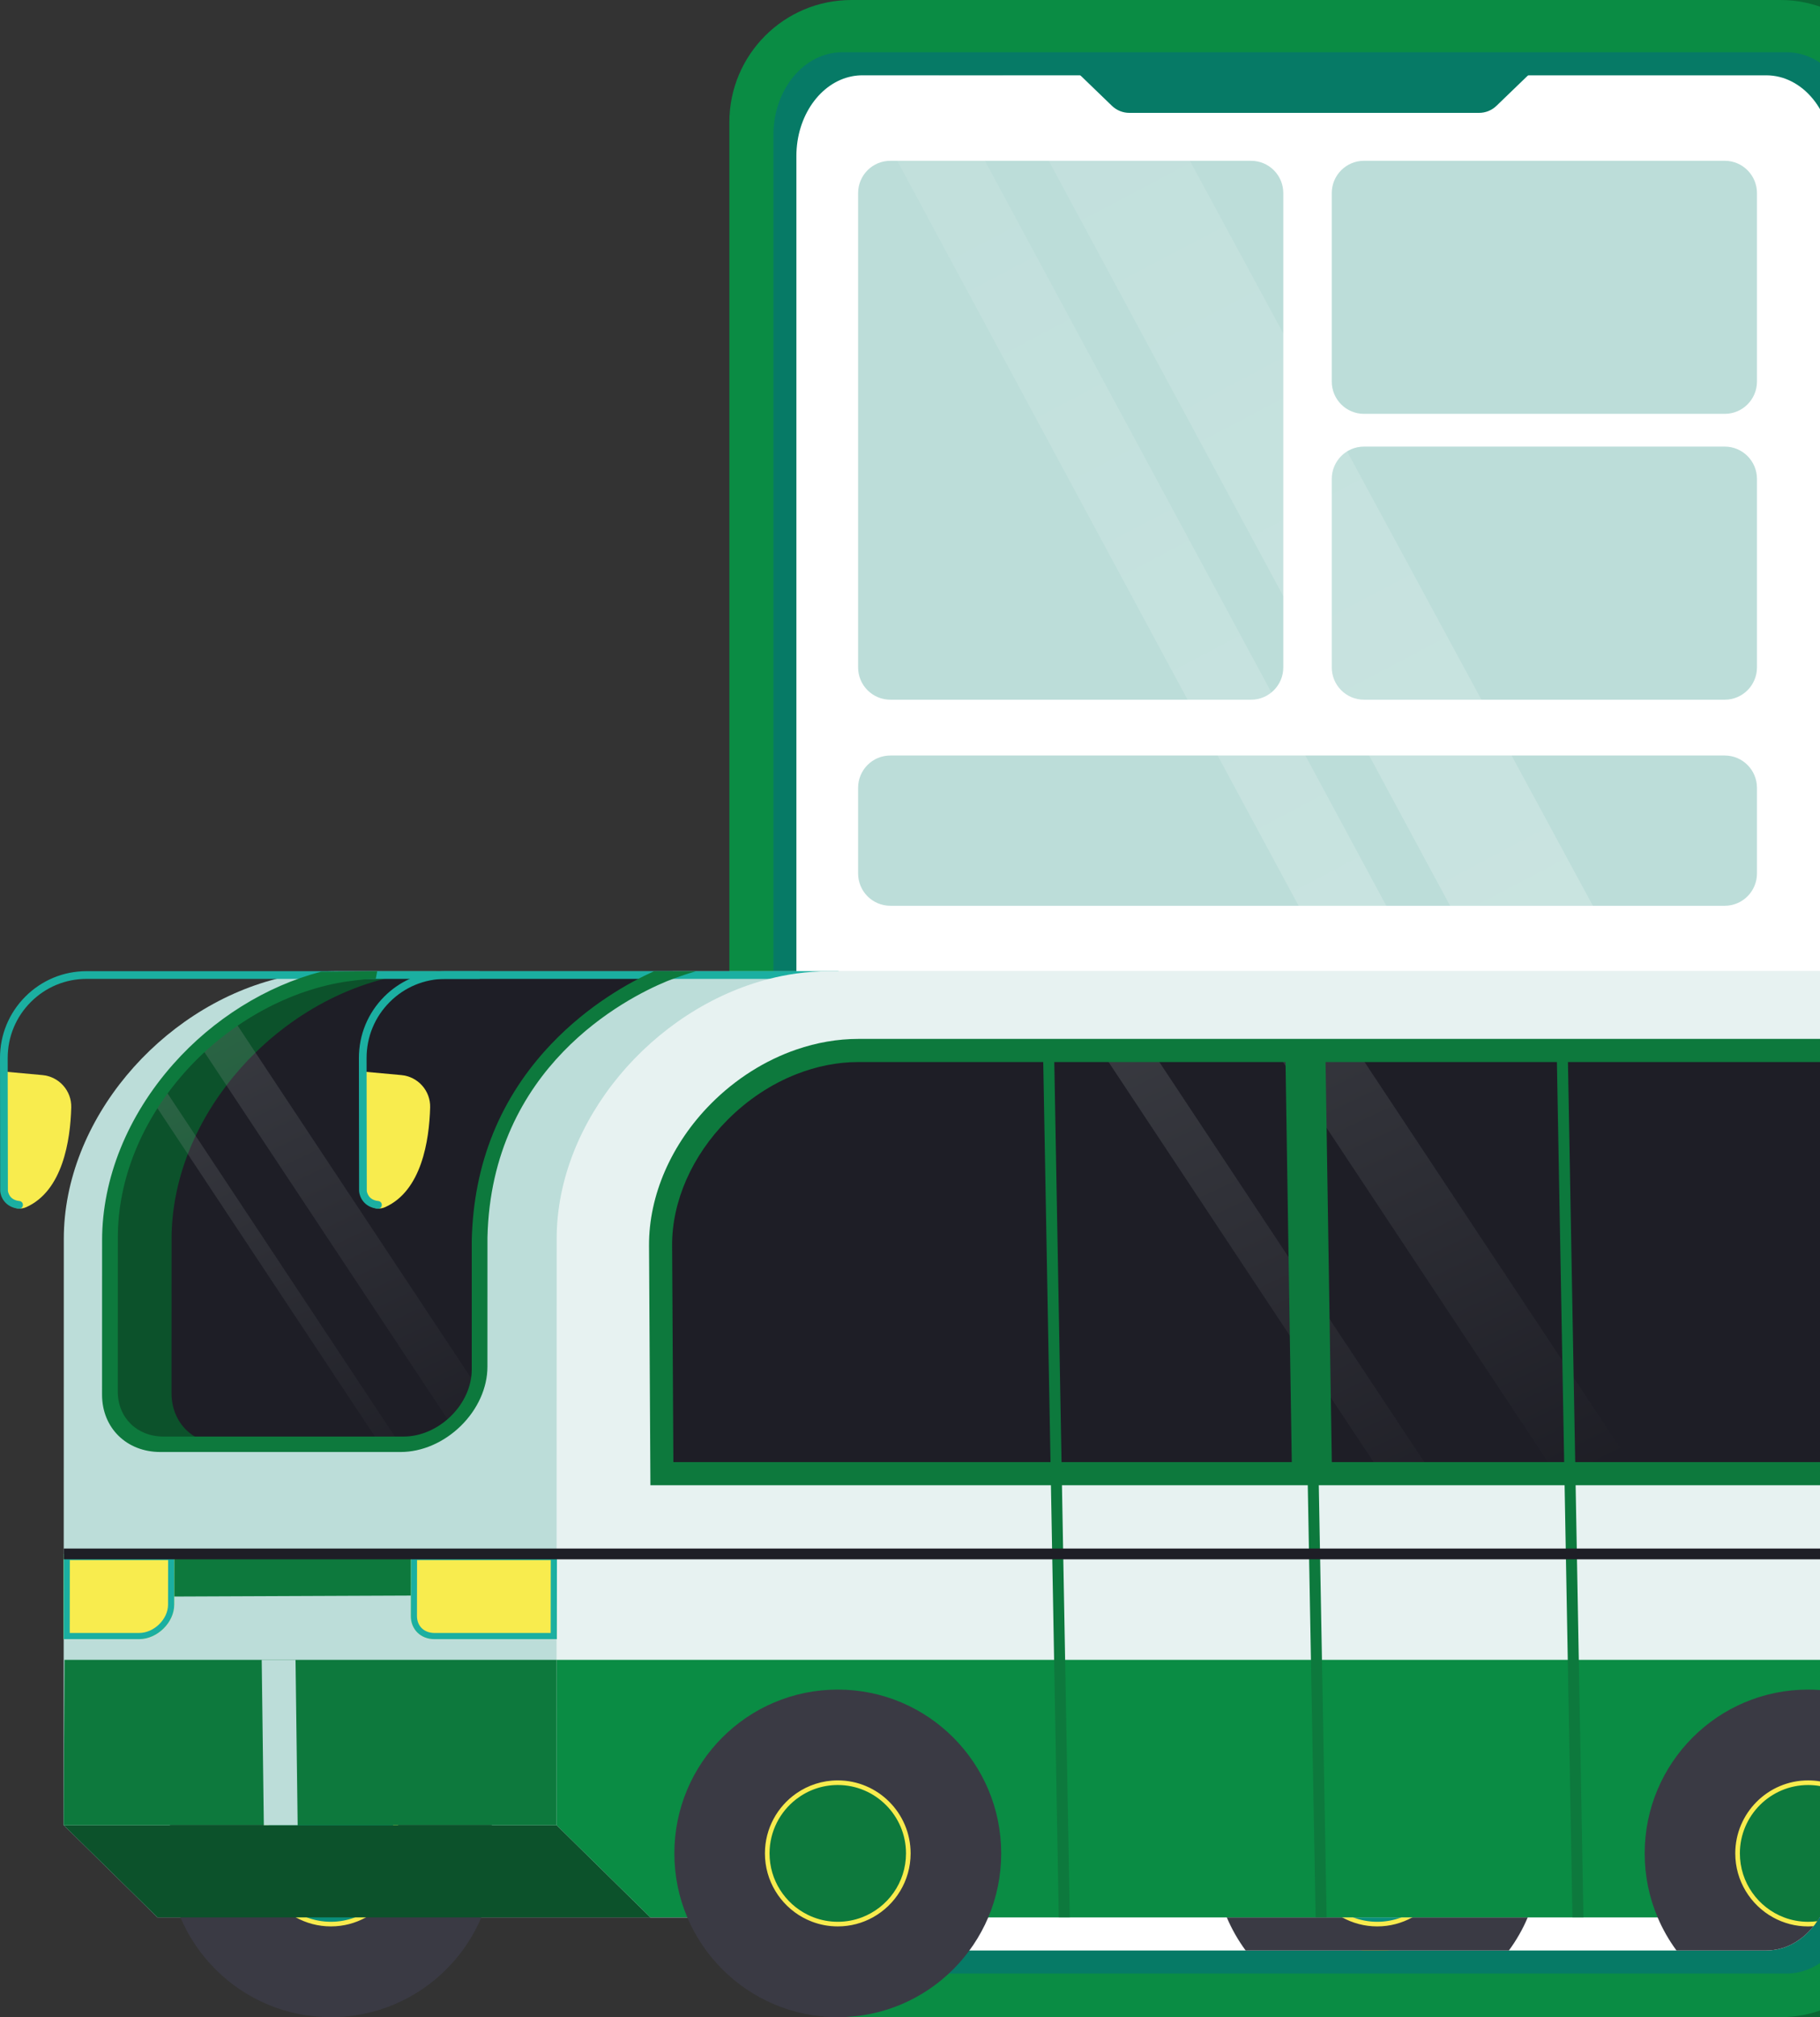 <svg width="111" height="123" viewBox="0 0 111 123" fill="none" xmlns="http://www.w3.org/2000/svg">
<rect x="0" y="0" width="111" height="123" fill="#333333" stroke="none"/>
<path d="M55.91 123H112.557C116.668 123 120 119.66 120 115.541V7.459C120.001 3.34 116.668 0 112.557 0H55.91C51.799 0 48.467 3.34 48.467 7.459V115.541C48.467 119.661 51.8 123 55.91 123Z" fill="#0A6834"/>
<path d="M51.925 123H108.572C112.683 123 116.015 119.66 116.015 115.541V7.459C116.016 3.34 112.683 0 108.572 0H51.925C47.813 0 44.482 3.34 44.482 7.459V115.541C44.482 119.661 47.815 123 51.925 123Z" fill="#0A8C44"/>
<path d="M111.749 115.025V10.536C111.749 7.816 109.549 5.61 106.834 5.61H53.486C50.771 5.61 48.57 7.815 48.57 10.536V115.025C48.57 117.745 50.77 119.951 53.486 119.951H106.835C109.549 119.951 111.749 117.745 111.749 115.025Z" fill="#B6E0D9"/>
<path d="M47.169 8.232V115.293C47.169 115.98 47.283 116.637 47.49 117.235C47.49 117.235 47.491 117.235 47.491 117.236C48.123 119.059 49.623 120.34 51.37 120.34H108.95C110.698 120.34 112.198 119.059 112.83 117.235C113.039 116.637 113.152 115.98 113.152 115.293V8.232C113.152 5.443 111.27 3.185 108.949 3.185H51.37C49.051 3.185 47.169 5.443 47.169 8.232Z" fill="#067A66"/>
<path d="M48.571 9.519V114.007C48.571 114.678 48.681 115.318 48.879 115.901C48.879 115.901 48.88 115.901 48.88 115.902C49.004 116.266 49.162 116.608 49.351 116.92C49.351 116.921 49.351 116.921 49.351 116.921C50.083 118.141 51.264 118.933 52.594 118.933H107.725C109.057 118.933 110.237 118.141 110.97 116.92C111.159 116.607 111.317 116.265 111.441 115.901C111.64 115.318 111.75 114.678 111.75 114.007V9.519C111.75 6.798 109.948 4.593 107.725 4.593H52.594C52.373 4.593 52.157 4.614 51.945 4.657C50.033 5.037 48.571 7.068 48.571 9.519Z" fill="white"/>
<path d="M83.187 25.235H105.189C106.275 25.235 107.155 24.354 107.155 23.265V11.774C107.155 10.685 106.275 9.804 105.189 9.804H83.188C82.102 9.804 81.223 10.685 81.223 11.774V23.265C81.222 24.354 82.101 25.235 83.187 25.235Z" fill="#BCDDD9"/>
<path d="M83.187 42.665H105.189C106.275 42.665 107.155 41.783 107.155 40.695V29.202C107.155 28.114 106.275 27.232 105.189 27.232H83.188C82.102 27.232 81.223 28.114 81.223 29.202V40.694C81.222 41.782 82.101 42.665 83.187 42.665Z" fill="#BCDDD9"/>
<path d="M54.3 55.23H105.189C106.275 55.23 107.155 54.349 107.155 53.26V48.038C107.155 46.95 106.275 46.068 105.189 46.068H54.3C53.214 46.068 52.335 46.95 52.335 48.038V53.26C52.335 54.349 53.214 55.23 54.3 55.23Z" fill="#BCDDD9"/>
<path d="M54.301 42.665H76.302C77.388 42.665 78.267 41.783 78.267 40.695V11.774C78.267 10.686 77.388 9.805 76.302 9.805H54.301C53.215 9.805 52.335 10.686 52.335 11.774V40.695C52.335 41.782 53.215 42.665 54.301 42.665Z" fill="#BCDDD9"/>
<path opacity="0.2" d="M61.153 4.593L90.591 59.224H90.593V59.225H99.308L69.751 4.593H61.153Z" fill="url(#paint0_linear_924_9982)"/>
<path d="M68.878 6.882H90.205C90.603 6.882 90.984 6.728 91.269 6.452L93.782 4.027H65.302L67.815 6.452C68.1 6.728 68.482 6.882 68.878 6.882Z" fill="#067A66"/>
<path opacity="0.2" d="M51.946 4.657L81.352 59.225H86.702L57.261 4.593H52.595C52.373 4.593 52.157 4.614 51.946 4.657Z" fill="url(#paint1_linear_924_9982)"/>
<path d="M83.86 118.84C84.776 118.84 85.71 118.595 86.561 118.13C87.104 117.834 87.603 117.459 88.044 117.012L88.282 116.771H79.751L79.943 117.003C80.911 118.17 82.34 118.84 83.86 118.84Z" fill="#0A8E7B"/>
<path d="M81.893 116.772C81.937 116.798 81.982 116.822 82.029 116.846C82.042 116.853 82.056 116.86 82.069 116.867C82.076 116.87 82.083 116.874 82.09 116.877C82.115 116.889 82.141 116.902 82.167 116.914H80.909L80.906 116.772H81.893ZM81.893 116.772C81.937 116.798 81.982 116.822 82.029 116.846C82.042 116.853 82.056 116.86 82.069 116.867C82.076 116.87 82.083 116.874 82.09 116.877C82.115 116.889 82.141 116.902 82.167 116.914H80.909L80.906 116.772H81.893ZM81.893 116.772C81.937 116.798 81.982 116.822 82.029 116.846C82.042 116.853 82.056 116.86 82.069 116.867C82.076 116.87 82.083 116.874 82.09 116.877C82.115 116.889 82.141 116.902 82.167 116.914H80.909L80.906 116.772H81.893ZM88.619 116.631L88.34 116.914L88.144 117.112C87.692 117.568 87.182 117.953 86.627 118.256C85.978 118.61 85.28 118.839 84.579 118.933H83.143C81.854 118.756 80.676 118.108 79.835 117.094L79.685 116.914L79.451 116.631H88.619ZM83.859 118.699C84.73 118.699 85.632 118.477 86.493 118.007C87.035 117.712 87.52 117.341 87.944 116.914H80.051C81.006 118.065 82.389 118.699 83.859 118.699ZM81.893 116.772C81.937 116.798 81.982 116.822 82.029 116.846C82.042 116.853 82.056 116.86 82.069 116.867C82.076 116.87 82.083 116.874 82.09 116.877C82.115 116.889 82.141 116.902 82.167 116.914H80.909L80.906 116.772H81.893ZM81.893 116.772C81.937 116.798 81.982 116.822 82.029 116.846C82.042 116.853 82.056 116.86 82.069 116.867C82.076 116.87 82.083 116.874 82.09 116.877C82.115 116.889 82.141 116.902 82.167 116.914H80.909L80.906 116.772H81.893ZM81.893 116.772C81.937 116.798 81.982 116.822 82.029 116.846C82.042 116.853 82.056 116.86 82.069 116.867C82.076 116.87 82.083 116.874 82.09 116.877C82.115 116.889 82.141 116.902 82.167 116.914H80.909L80.906 116.772H81.893ZM81.893 116.772C81.937 116.798 81.982 116.822 82.029 116.846C82.042 116.853 82.056 116.86 82.069 116.867C82.076 116.87 82.083 116.874 82.09 116.877C82.115 116.889 82.141 116.902 82.167 116.914H80.909L80.906 116.772H81.893Z" fill="#F8EC4E"/>
<path d="M20.042 118.84C20.958 118.84 21.891 118.595 22.743 118.13C23.285 117.834 23.784 117.459 24.226 117.012L24.463 116.771H15.933L16.125 117.003C17.094 118.17 18.521 118.84 20.042 118.84Z" fill="#0A8E7B"/>
<path d="M24.802 116.631L24.522 116.914L24.326 117.112C23.875 117.568 23.364 117.953 22.811 118.256C21.938 118.731 20.981 118.981 20.041 118.981C18.479 118.981 17.012 118.293 16.017 117.094L15.867 116.914L15.634 116.631H24.802ZM20.041 118.699C20.913 118.699 21.814 118.477 22.675 118.007C23.217 117.712 23.702 117.341 24.126 116.914H16.234C17.189 118.065 18.571 118.699 20.041 118.699Z" fill="#F8EC4E"/>
<path d="M3.882 111.079V111.289L4.47 111.866C4.596 111.991 4.721 112.113 4.842 112.233L8.461 115.79C8.582 115.909 8.704 116.029 8.829 116.151L9.604 116.914H110.973C111.161 116.602 111.318 116.262 111.441 115.901C111.64 115.317 111.75 114.677 111.75 114.006V59.22H20.503C20.196 59.22 19.889 59.23 19.582 59.249C18.658 59.309 17.743 59.459 16.848 59.688C9.767 61.501 3.892 68.313 3.891 75.54L3.887 94.424V94.753L3.885 95.083L3.884 99.948L3.882 111.079Z" fill="#BCDDD9"/>
<path d="M6.708 75.541L6.705 84.95C6.705 86.763 8.032 88.067 9.876 88.067H24.527C25.751 88.067 26.934 87.504 27.811 86.641C27.818 86.634 27.826 86.626 27.834 86.618C27.858 86.594 27.882 86.57 27.907 86.544C28.091 86.352 28.262 86.146 28.415 85.929C28.442 85.893 28.467 85.855 28.492 85.816C28.521 85.772 28.55 85.728 28.578 85.683C28.596 85.654 28.613 85.626 28.63 85.596C28.645 85.571 28.66 85.544 28.676 85.519C28.722 85.436 28.768 85.35 28.81 85.263C28.829 85.226 28.846 85.187 28.864 85.148C28.867 85.142 28.87 85.135 28.874 85.129C28.894 85.085 28.913 85.04 28.932 84.994C28.951 84.947 28.97 84.9 28.987 84.852C29.023 84.758 29.055 84.66 29.084 84.563C29.194 84.195 29.252 83.813 29.253 83.428L29.255 75.543C29.511 64.243 38.908 60.004 41.033 59.222H23.323C20.087 59.222 16.933 60.339 14.256 62.183C13.546 62.673 12.868 63.215 12.232 63.8C11.402 64.564 10.644 65.402 9.972 66.299C9.754 66.59 9.545 66.887 9.346 67.188C7.695 69.692 6.709 72.582 6.708 75.541Z" fill="#0C522B"/>
<path d="M10.464 75.54L10.461 84.949C10.461 86.762 11.788 88.066 13.632 88.066H24.526C25.75 88.066 26.933 87.503 27.81 86.64C28.4 86.058 28.852 85.338 29.081 84.561C29.19 84.193 29.248 83.811 29.249 83.426L29.251 75.541C29.507 64.241 38.905 60.002 41.03 59.22H27.077C22.796 59.22 18.655 61.176 15.579 64.184C14.94 64.809 14.347 65.479 13.81 66.186C13.076 67.148 12.443 68.178 11.931 69.258C11.758 69.624 11.598 69.996 11.453 70.372V70.373C10.818 72.025 10.466 73.77 10.464 75.54Z" fill="#1E1E26"/>
<path d="M0.146 65.331L2.589 65.554C3.602 65.647 4.373 66.51 4.346 67.528C4.291 69.534 3.827 72.611 1.601 73.607C0.973 73.888 0.262 73.427 0.245 72.738L0.101 66.862C0.1 66.863 0.035 65.658 0.146 65.331Z" fill="#F8EC4E"/>
<path d="M1.543 60.77C2.542 59.77 3.868 59.218 5.28 59.218H29.206C29.216 59.218 29.226 59.219 29.236 59.22C29.352 59.234 29.441 59.333 29.441 59.453C29.441 59.583 29.336 59.688 29.206 59.688H5.28C3.994 59.688 2.784 60.191 1.875 61.103C0.967 62.015 0.467 63.228 0.469 64.517L0.47 65.362L0.482 72.604C0.49 72.688 0.566 73.17 1.187 73.233C1.316 73.246 1.41 73.363 1.397 73.492C1.387 73.588 1.324 73.66 1.237 73.691L1.236 73.692H1.231C1.21 73.698 1.187 73.703 1.163 73.703C1.156 73.703 1.148 73.703 1.14 73.701C0.297 73.616 0.034 72.963 0.012 72.631L1.90735e-05 64.518C-0.003 63.102 0.546 61.772 1.543 60.77Z" fill="#1BAFA1"/>
<path d="M22.035 65.331L24.478 65.554C25.491 65.647 26.262 66.51 26.234 67.528C26.179 69.534 25.715 72.611 23.489 73.607C22.862 73.888 22.151 73.427 22.133 72.738L21.989 66.862C21.988 66.863 21.923 65.658 22.035 65.331Z" fill="#F8EC4E"/>
<path d="M23.433 60.77C23.89 60.312 24.416 59.948 24.988 59.688C25.604 59.406 26.276 59.247 26.97 59.221C26.974 59.22 26.978 59.22 26.982 59.22H27.037C27.08 59.219 27.125 59.218 27.169 59.218H51.094C51.105 59.218 51.115 59.219 51.125 59.22C51.241 59.234 51.329 59.333 51.329 59.453C51.329 59.583 51.224 59.688 51.094 59.688H27.169C25.883 59.688 24.673 60.191 23.765 61.103C22.856 62.015 22.356 63.228 22.358 64.517L22.359 65.362L22.37 72.606C22.375 72.669 22.442 73.169 23.075 73.233C23.204 73.246 23.299 73.363 23.285 73.492C23.275 73.588 23.212 73.661 23.126 73.691L23.125 73.692H23.121C23.098 73.698 23.076 73.703 23.052 73.703C23.045 73.703 23.037 73.703 23.028 73.701C22.185 73.616 21.922 72.963 21.901 72.631L21.889 64.518C21.887 63.102 22.434 61.772 23.433 60.77Z" fill="#1BAFA1"/>
<path opacity="0.2" d="M12.23 63.797L13.811 66.184L27.363 86.639H27.811C27.818 86.632 27.826 86.623 27.833 86.616C27.858 86.592 27.882 86.567 27.906 86.542C28.091 86.35 28.262 86.144 28.414 85.927C28.442 85.89 28.467 85.853 28.491 85.814C28.521 85.77 28.549 85.725 28.578 85.681C28.596 85.652 28.612 85.624 28.63 85.594C28.645 85.569 28.66 85.542 28.675 85.517C28.722 85.433 28.768 85.348 28.809 85.261C28.829 85.224 28.846 85.185 28.864 85.146C28.866 85.14 28.869 85.133 28.873 85.127C28.894 85.083 28.913 85.037 28.931 84.992C28.951 84.945 28.97 84.898 28.987 84.85C29.024 84.754 29.054 84.658 29.084 84.561L15.582 64.183L14.256 62.18C13.544 62.67 12.867 63.212 12.23 63.797Z" fill="url(#paint2_linear_924_9982)"/>
<path opacity="0.2" d="M9.344 67.186L11.454 70.371V70.372L23.178 88.065H24.395L11.933 69.257L9.97 66.296C9.752 66.586 9.543 66.883 9.344 67.186Z" fill="url(#paint3_linear_924_9982)"/>
<path d="M74.031 113.012C74.031 114.396 74.313 115.716 74.821 116.914C75.126 117.634 75.513 118.31 75.971 118.932H92.025C92.483 118.31 92.87 117.634 93.175 116.914C93.683 115.716 93.964 114.396 93.964 113.012C93.964 107.496 89.502 103.024 83.998 103.024C82.829 103.024 81.709 103.226 80.668 103.595C80.441 103.676 80.219 103.764 80 103.861C76.486 105.404 74.031 108.921 74.031 113.012Z" fill="#3A3A44"/>
<path d="M83.997 117.322C81.621 117.322 79.695 115.392 79.695 113.011C79.695 110.63 81.621 108.7 83.997 108.7C86.373 108.7 88.299 110.63 88.299 113.011C88.299 115.392 86.373 117.322 83.997 117.322Z" fill="#0A8E7B"/>
<path d="M81.929 116.63C82.017 116.68 82.106 116.727 82.196 116.772C82.304 116.823 82.415 116.87 82.528 116.913H82.167C82.142 116.901 82.115 116.889 82.09 116.876C82.083 116.873 82.076 116.869 82.069 116.866C82.056 116.859 82.042 116.852 82.029 116.845C81.982 116.821 81.937 116.797 81.893 116.772C81.852 116.749 81.813 116.727 81.774 116.702C81.734 116.679 81.696 116.656 81.658 116.63C81.655 116.628 81.651 116.626 81.648 116.623C81.615 116.603 81.584 116.58 81.551 116.558C81.52 116.535 81.487 116.513 81.456 116.49C81.455 116.49 81.455 116.489 81.454 116.489C81.444 116.481 81.433 116.473 81.423 116.466C81.393 116.444 81.362 116.419 81.333 116.396C81.303 116.373 81.274 116.348 81.245 116.324C81.215 116.299 81.186 116.274 81.156 116.248C81.127 116.223 81.098 116.196 81.07 116.17C81.04 116.142 81.01 116.114 80.981 116.084C80.951 116.055 80.921 116.025 80.893 115.996L80.889 115.781C81.187 116.117 81.538 116.404 81.929 116.63ZM81.929 116.63C82.017 116.68 82.106 116.727 82.196 116.772C82.304 116.823 82.415 116.87 82.528 116.913H82.167C82.142 116.901 82.115 116.889 82.09 116.876C82.083 116.873 82.076 116.869 82.069 116.866C82.056 116.859 82.042 116.852 82.029 116.845C81.982 116.821 81.937 116.797 81.893 116.772C81.852 116.749 81.813 116.727 81.774 116.702C81.734 116.679 81.696 116.656 81.658 116.63C81.655 116.628 81.651 116.626 81.648 116.623C81.615 116.603 81.584 116.58 81.551 116.558C81.52 116.535 81.487 116.513 81.456 116.49C81.455 116.49 81.455 116.489 81.454 116.489C81.444 116.481 81.433 116.473 81.423 116.466C81.393 116.444 81.362 116.419 81.333 116.396C81.303 116.373 81.274 116.348 81.245 116.324C81.215 116.299 81.186 116.274 81.156 116.248C81.127 116.223 81.098 116.196 81.07 116.17C81.04 116.142 81.01 116.114 80.981 116.084C80.951 116.055 80.921 116.025 80.893 115.996L80.889 115.781C81.187 116.117 81.538 116.404 81.929 116.63ZM81.929 116.63C82.017 116.68 82.106 116.727 82.196 116.772C82.304 116.823 82.415 116.87 82.528 116.913H82.167C82.142 116.901 82.115 116.889 82.09 116.876C82.083 116.873 82.076 116.869 82.069 116.866C82.056 116.859 82.042 116.852 82.029 116.845C81.982 116.821 81.937 116.797 81.893 116.772C81.852 116.749 81.813 116.727 81.774 116.702C81.734 116.679 81.696 116.656 81.658 116.63C81.655 116.628 81.651 116.626 81.648 116.623C81.615 116.603 81.584 116.58 81.551 116.558C81.52 116.535 81.487 116.513 81.456 116.49C81.455 116.49 81.455 116.489 81.454 116.489C81.444 116.481 81.433 116.473 81.423 116.466C81.393 116.444 81.362 116.419 81.333 116.396C81.303 116.373 81.274 116.348 81.245 116.324C81.215 116.299 81.186 116.274 81.156 116.248C81.127 116.223 81.098 116.196 81.07 116.17C81.04 116.142 81.01 116.114 80.981 116.084C80.951 116.055 80.921 116.025 80.893 115.996L80.889 115.781C81.187 116.117 81.538 116.404 81.929 116.63ZM81.929 116.63C82.017 116.68 82.106 116.727 82.196 116.772C82.304 116.823 82.415 116.87 82.528 116.913H82.167C82.142 116.901 82.115 116.889 82.09 116.876C82.083 116.873 82.076 116.869 82.069 116.866C82.056 116.859 82.042 116.852 82.029 116.845C81.982 116.821 81.937 116.797 81.893 116.772C81.852 116.749 81.813 116.727 81.774 116.702C81.734 116.679 81.696 116.656 81.658 116.63C81.655 116.628 81.651 116.626 81.648 116.623C81.615 116.603 81.584 116.58 81.551 116.558C81.52 116.535 81.487 116.513 81.456 116.49C81.455 116.49 81.455 116.489 81.454 116.489C81.444 116.481 81.433 116.473 81.423 116.466C81.393 116.444 81.362 116.419 81.333 116.396C81.303 116.373 81.274 116.348 81.245 116.324C81.215 116.299 81.186 116.274 81.156 116.248C81.127 116.223 81.098 116.196 81.07 116.17C81.04 116.142 81.01 116.114 80.981 116.084C80.951 116.055 80.921 116.025 80.893 115.996L80.889 115.781C81.187 116.117 81.538 116.404 81.929 116.63ZM80.127 110.828V110.827C80.308 110.504 80.528 110.207 80.782 109.941C81.592 109.091 82.734 108.56 83.998 108.56C86.448 108.56 88.441 110.557 88.441 113.011C88.441 114.5 87.707 115.822 86.584 116.63C86.516 116.68 86.446 116.727 86.374 116.772C86.297 116.821 86.218 116.868 86.138 116.913C85.502 117.264 84.772 117.464 83.998 117.464C83.222 117.464 82.493 117.264 81.857 116.913C81.777 116.868 81.698 116.821 81.62 116.772C81.549 116.727 81.479 116.68 81.411 116.63C81.228 116.5 81.057 116.354 80.896 116.197C80.634 115.94 80.403 115.651 80.21 115.336V115.33C79.794 114.653 79.554 113.862 79.554 113.011C79.554 112.217 79.763 111.473 80.127 110.828ZM81.929 116.63C82.017 116.68 82.106 116.727 82.196 116.772C82.304 116.823 82.415 116.87 82.528 116.913C82.985 117.087 83.48 117.182 83.998 117.182C84.514 117.182 85.01 117.087 85.467 116.913C85.58 116.87 85.691 116.823 85.799 116.772C85.889 116.727 85.978 116.68 86.066 116.63C87.315 115.909 88.158 114.557 88.158 113.011C88.158 110.713 86.292 108.842 83.998 108.842C82.708 108.842 81.554 109.432 80.79 110.357C80.52 110.684 80.3 111.053 80.138 111.452C79.944 111.933 79.837 112.46 79.837 113.011C79.837 113.616 79.966 114.192 80.197 114.711L80.198 114.714C80.373 115.106 80.608 115.463 80.889 115.781C81.187 116.117 81.538 116.404 81.929 116.63ZM81.929 116.63C82.017 116.68 82.106 116.727 82.196 116.772C82.304 116.823 82.415 116.87 82.528 116.913H82.167C82.142 116.901 82.115 116.889 82.09 116.876C82.083 116.873 82.076 116.869 82.069 116.866C82.056 116.859 82.042 116.852 82.029 116.845C81.982 116.821 81.937 116.797 81.893 116.772C81.852 116.749 81.813 116.727 81.774 116.702C81.734 116.679 81.696 116.656 81.658 116.63C81.655 116.628 81.651 116.626 81.648 116.623C81.615 116.603 81.584 116.58 81.551 116.558C81.52 116.535 81.487 116.513 81.456 116.49C81.455 116.49 81.455 116.489 81.454 116.489C81.444 116.481 81.433 116.473 81.423 116.466C81.393 116.444 81.362 116.419 81.333 116.396C81.303 116.373 81.274 116.348 81.245 116.324C81.215 116.299 81.186 116.274 81.156 116.248C81.127 116.223 81.098 116.196 81.07 116.17C81.04 116.142 81.01 116.114 80.981 116.084C80.951 116.055 80.921 116.025 80.893 115.996L80.889 115.781C81.187 116.117 81.538 116.404 81.929 116.63ZM81.929 116.63C82.017 116.68 82.106 116.727 82.196 116.772C82.304 116.823 82.415 116.87 82.528 116.913H82.167C82.142 116.901 82.115 116.889 82.09 116.876C82.083 116.873 82.076 116.869 82.069 116.866C82.056 116.859 82.042 116.852 82.029 116.845C81.982 116.821 81.937 116.797 81.893 116.772C81.852 116.749 81.813 116.727 81.774 116.702C81.734 116.679 81.696 116.656 81.658 116.63C81.655 116.628 81.651 116.626 81.648 116.623C81.615 116.603 81.584 116.58 81.551 116.558C81.52 116.535 81.487 116.513 81.456 116.49C81.455 116.49 81.455 116.489 81.454 116.489C81.444 116.481 81.433 116.473 81.423 116.466C81.393 116.444 81.362 116.419 81.333 116.396C81.303 116.373 81.274 116.348 81.245 116.324C81.215 116.299 81.186 116.274 81.156 116.248C81.127 116.223 81.098 116.196 81.07 116.17C81.04 116.142 81.01 116.114 80.981 116.084C80.951 116.055 80.921 116.025 80.893 115.996L80.889 115.781C81.187 116.117 81.538 116.404 81.929 116.63ZM81.929 116.63C82.017 116.68 82.106 116.727 82.196 116.772C82.304 116.823 82.415 116.87 82.528 116.913H82.167C82.142 116.901 82.115 116.889 82.09 116.876C82.083 116.873 82.076 116.869 82.069 116.866C82.056 116.859 82.042 116.852 82.029 116.845C81.982 116.821 81.937 116.797 81.893 116.772C81.852 116.749 81.813 116.727 81.774 116.702C81.734 116.679 81.696 116.656 81.658 116.63C81.655 116.628 81.651 116.626 81.648 116.623C81.615 116.603 81.584 116.58 81.551 116.558C81.52 116.535 81.487 116.513 81.456 116.49C81.455 116.49 81.455 116.489 81.454 116.489C81.444 116.481 81.433 116.473 81.423 116.466C81.393 116.444 81.362 116.419 81.333 116.396C81.303 116.373 81.274 116.348 81.245 116.324C81.215 116.299 81.186 116.274 81.156 116.248C81.127 116.223 81.098 116.196 81.07 116.17C81.04 116.142 81.01 116.114 80.981 116.084C80.951 116.055 80.921 116.025 80.893 115.996L80.889 115.781C81.187 116.117 81.538 116.404 81.929 116.63Z" fill="#F8EC4E"/>
<path d="M20.181 122.999C14.677 122.999 10.215 118.528 10.215 113.012C10.215 107.496 14.677 103.024 20.181 103.024C25.685 103.024 30.147 107.496 30.147 113.012C30.147 118.528 25.685 122.999 20.181 122.999Z" fill="#3A3A44"/>
<path d="M20.182 117.321C17.806 117.321 15.88 115.391 15.88 113.01C15.88 110.629 17.806 108.699 20.182 108.699C22.558 108.699 24.484 110.629 24.484 113.01C24.484 115.391 22.558 117.321 20.182 117.321Z" fill="#0A8E7B"/>
<path d="M16.084 111.289C16.087 111.283 16.09 111.278 16.092 111.271V111.27C16.496 110.322 17.221 109.54 18.128 109.064C18.741 108.742 19.44 108.56 20.181 108.56C22.021 108.56 23.605 109.687 24.279 111.289C24.501 111.819 24.624 112.4 24.624 113.011C24.624 114.5 23.89 115.822 22.767 116.63C22.699 116.68 22.629 116.727 22.558 116.772C22.48 116.821 22.401 116.868 22.321 116.913C21.685 117.264 20.956 117.464 20.181 117.464C19.406 117.464 18.676 117.264 18.041 116.913C17.96 116.868 17.882 116.821 17.804 116.772C17.733 116.727 17.663 116.68 17.595 116.63C16.472 115.822 15.739 114.5 15.739 113.011C15.739 112.4 15.861 111.819 16.084 111.289ZM18.381 116.772C18.488 116.823 18.598 116.87 18.711 116.913C19.168 117.087 19.664 117.182 20.181 117.182C20.699 117.182 21.195 117.087 21.652 116.913C21.764 116.87 21.874 116.823 21.982 116.772C22.072 116.727 22.162 116.68 22.249 116.63C23.498 115.909 24.343 114.557 24.343 113.011C24.343 112.397 24.209 111.814 23.971 111.289C23.314 109.846 21.863 108.842 20.181 108.842C19.436 108.842 18.737 109.039 18.132 109.384C17.37 109.817 16.757 110.486 16.393 111.289C16.153 111.814 16.02 112.397 16.02 113.011C16.02 114.557 16.864 115.909 18.113 116.63C18.201 116.68 18.289 116.727 18.381 116.772Z" fill="#F8EC4E"/>
<path d="M33.942 111.289L35.084 112.412C35.204 112.53 35.323 112.647 35.44 112.762L37.138 114.431C37.361 114.651 37.587 114.871 37.816 115.097C37.989 115.266 38.163 115.438 38.341 115.614L39.663 116.914H110.973C111.161 116.602 111.318 116.262 111.441 115.901C111.64 115.317 111.75 114.677 111.75 114.006V59.22H50.564C49.895 59.22 49.23 59.268 48.571 59.359C48.012 59.438 47.457 59.547 46.911 59.688C39.828 61.5 33.952 68.313 33.95 75.54L33.946 94.424V95.083L33.944 99.948V101.21L33.942 111.289Z" fill="#E7F2F1"/>
<path d="M40.286 75.961L40.367 89.86H111.75V64.055H52.349C51.056 64.055 49.78 64.301 48.571 64.745C43.925 66.451 40.257 71.085 40.286 75.961Z" fill="#1E1E26"/>
<path d="M23.007 59.219L22.921 59.672C22.269 59.678 20.943 59.879 20.937 59.88C17.361 60.475 13.826 62.493 11.239 65.415C8.627 68.366 7.188 71.929 7.187 75.447L7.184 84.856C7.184 86.444 8.355 87.595 9.97 87.595H24.621C25.643 87.595 26.694 87.141 27.5 86.348C28.308 85.555 28.77 84.524 28.771 83.518L28.773 75.633V75.623C28.88 70.946 30.514 66.918 33.63 63.65C35.876 61.295 38.341 59.921 39.889 59.22H42.451C41.466 59.507 40.668 59.833 40.657 59.837C38.154 60.872 29.968 65.057 29.73 75.452L29.728 83.334C29.728 84.616 29.137 85.933 28.107 86.944C27.076 87.955 25.737 88.537 24.431 88.537H9.78C7.719 88.537 6.224 87.067 6.224 85.042L6.227 75.633C6.228 71.864 7.77 68.046 10.569 64.883C13.006 62.13 16.229 60.126 19.58 59.249L23.007 59.219Z" fill="#0D793D"/>
<path d="M33.941 111.289H33.942L35.084 112.412C35.205 112.53 35.323 112.647 35.44 112.762L37.138 114.43C37.361 114.65 37.587 114.871 37.816 115.097C37.989 115.266 38.164 115.438 38.342 115.613L39.663 116.913H110.973C111.161 116.602 111.318 116.262 111.441 115.9C111.64 115.317 111.75 114.677 111.75 114.006V101.21H33.944L33.941 111.289Z" fill="#0A8C44"/>
<path opacity="0.2" d="M77.781 64.052H82.756L99.853 89.857H94.878L77.781 64.052Z" fill="url(#paint4_linear_924_9982)"/>
<path opacity="0.2" d="M67.143 64.052H70.239L87.336 89.857H84.24L67.143 64.052Z" fill="url(#paint5_linear_924_9982)"/>
<path d="M3.882 111.29H33.942L39.663 116.913H9.604L3.882 111.29Z" fill="#0C522B"/>
<path d="M80.407 89.153L80.42 89.853L80.034 89.859H64.755L64.742 89.153H80.407ZM95.399 89.153L95.412 89.859H94.881L94.414 89.153H95.399ZM43.358 67.303C44.871 65.779 46.672 64.649 48.572 63.996C49.807 63.571 51.083 63.348 52.35 63.348H111.752V64.759H52.35C51.082 64.759 49.801 65.014 48.572 65.498C47.043 66.098 45.595 67.051 44.357 68.299C42.202 70.47 40.976 73.261 40.991 75.955L41.069 89.153H111.752V90.564H39.668L39.584 75.963C39.565 72.896 40.942 69.74 43.358 67.303Z" fill="#0D793D"/>
<path d="M10.61 94.923H25.181L25.214 97.289L10.502 97.35L10.61 94.923Z" fill="#0D793D"/>
<path d="M95.903 116.911L95.617 101.209L94.946 64.311L95.617 64.17L96.289 101.209L96.573 116.911H95.903Z" fill="#0D793D"/>
<path d="M80.239 116.911L79.953 101.209L79.282 64.311L79.952 64.17L80.625 101.209L80.91 116.911H80.239Z" fill="#0D793D"/>
<path d="M80.836 64.22L81.237 89.838L78.796 89.876L78.395 64.258L80.836 64.22Z" fill="#0D793D"/>
<path d="M64.574 116.911L64.289 101.209L63.618 64.311L64.289 64.17L64.961 101.209L65.247 116.911H64.574Z" fill="#0D793D"/>
<path d="M33.967 94.753H25.061L25.056 98.534C25.055 99.355 25.656 99.947 26.492 99.947H33.961L33.967 94.753Z" fill="#F8EC4E"/>
<path d="M25.058 97.291L25.061 95.083V94.753H33.967V95.083L33.96 99.948H26.491C25.655 99.948 25.054 99.355 25.056 98.534L25.058 97.291ZM25.716 99.274C25.907 99.465 26.182 99.571 26.491 99.571H33.585L33.591 95.13H25.436L25.431 98.535C25.431 98.831 25.529 99.087 25.716 99.274Z" fill="#1BAFA1"/>
<path d="M33.944 101.21H3.933L3.882 111.289H33.942L33.944 101.21Z" fill="#0D793D"/>
<path d="M10.63 94.753H3.884L3.877 99.947H8.487C9.592 99.947 10.624 98.934 10.626 97.848L10.63 94.753Z" fill="#F8EC4E"/>
<path d="M3.884 95.083V94.753H10.63V94.923L10.629 95.083L10.626 97.35L10.625 97.848C10.624 98.935 9.592 99.948 8.487 99.948H3.877L3.884 95.083ZM8.487 99.571C9.392 99.571 10.248 98.733 10.249 97.848L10.253 95.13H4.259L4.253 99.571H8.487Z" fill="#1BAFA1"/>
<path d="M3.885 95.082H111.752V94.424H3.886V94.753L3.885 95.082Z" fill="#1E1E26"/>
<path d="M16.091 111.289H18.154L18.024 101.21H15.961L16.091 111.289Z" fill="#BCDDD9"/>
<path d="M100.308 113.012C100.308 114.396 100.59 115.716 101.098 116.914C101.402 117.634 101.789 118.31 102.248 118.932H107.727C108.854 118.932 109.871 118.365 110.603 117.452C110.642 117.402 110.681 117.352 110.719 117.301C110.756 117.25 110.792 117.198 110.828 117.146C110.877 117.072 110.926 116.997 110.971 116.92C110.973 116.918 110.974 116.916 110.975 116.914C111.162 116.602 111.32 116.262 111.443 115.901C111.642 115.317 111.752 114.677 111.752 114.006V103.133C111.27 103.062 110.776 103.024 110.275 103.024C104.77 103.024 100.308 107.496 100.308 113.012Z" fill="#3A3A44"/>
<path d="M105.973 113.012C105.973 114.738 106.983 116.226 108.444 116.914C108.999 117.177 109.619 117.323 110.275 117.323C110.425 117.323 110.572 117.315 110.719 117.301C110.756 117.25 110.792 117.198 110.828 117.146C110.877 117.073 110.926 116.998 110.971 116.92C110.973 116.918 110.974 116.916 110.975 116.914C111.162 116.603 111.32 116.263 111.443 115.901C111.642 115.318 111.752 114.678 111.752 114.007V108.962C111.291 108.793 110.794 108.701 110.275 108.701C107.899 108.701 105.973 110.631 105.973 113.012Z" fill="#0D793D"/>
<path d="M110.275 108.561C110.792 108.561 111.289 108.65 111.752 108.814V109.114C111.292 108.938 110.795 108.843 110.275 108.843C107.98 108.843 106.114 110.714 106.114 113.012C106.114 114.794 107.233 116.318 108.805 116.914C109.262 117.088 109.758 117.183 110.275 117.183C110.463 117.183 110.647 117.171 110.828 117.146C110.792 117.198 110.756 117.25 110.719 117.301C110.681 117.353 110.642 117.403 110.603 117.453C110.494 117.461 110.385 117.465 110.275 117.465C109.5 117.465 108.77 117.265 108.135 116.914C106.764 116.155 105.832 114.691 105.832 113.012C105.832 110.558 107.825 108.561 110.275 108.561Z" fill="#F8EC4E"/>
<path d="M51.096 122.999C45.591 122.999 41.129 118.528 41.129 113.012C41.129 107.496 45.591 103.024 51.096 103.024C56.6 103.024 61.062 107.496 61.062 113.012C61.062 118.528 56.6 122.999 51.096 122.999Z" fill="#3A3A44"/>
<path d="M51.096 117.322C48.72 117.322 46.794 115.392 46.794 113.011C46.794 110.63 48.72 108.7 51.096 108.7C53.472 108.7 55.398 110.63 55.398 113.011C55.398 115.392 53.472 117.322 51.096 117.322Z" fill="#0D793D"/>
<path d="M48.571 109.35C49.288 108.852 50.159 108.56 51.094 108.56C53.545 108.56 55.538 110.557 55.538 113.011C55.538 114.69 54.606 116.154 53.234 116.913C52.599 117.264 51.87 117.464 51.094 117.464C50.538 117.464 50.005 117.361 49.513 117.172C49.32 117.098 49.134 117.012 48.955 116.913C47.584 116.154 46.652 114.69 46.652 113.011C46.652 111.495 47.412 110.154 48.571 109.35ZM49.255 116.751C49.375 116.811 49.499 116.865 49.625 116.913C50.082 117.087 50.577 117.182 51.094 117.182C51.611 117.182 52.107 117.087 52.564 116.913C54.136 116.317 55.256 114.793 55.256 113.011C55.256 110.713 53.389 108.842 51.094 108.842C50.147 108.842 49.271 109.161 48.571 109.699C47.577 110.461 46.934 111.662 46.934 113.011C46.934 114.649 47.88 116.069 49.255 116.751Z" fill="#F8EC4E"/>
<defs>
<linearGradient id="paint0_linear_924_9982" x1="42.525" y1="-39.832" x2="94.667" y2="58.959" gradientUnits="userSpaceOnUse">
<stop stop-color="white" stop-opacity="0"/>
<stop offset="1" stop-color="white"/>
</linearGradient>
<linearGradient id="paint1_linear_924_9982" x1="36.303" y1="-30.887" x2="88.436" y2="67.886" gradientUnits="userSpaceOnUse">
<stop stop-color="white" stop-opacity="0"/>
<stop offset="1" stop-color="white"/>
</linearGradient>
<linearGradient id="paint2_linear_924_9982" x1="11.181" y1="45.066" x2="32.009" y2="88.696" gradientUnits="userSpaceOnUse">
<stop stop-color="#E7F2F1"/>
<stop offset="1" stop-color="#1E1E26"/>
</linearGradient>
<linearGradient id="paint3_linear_924_9982" x1="7.901" y1="50.069" x2="27.197" y2="90.49" gradientUnits="userSpaceOnUse">
<stop stop-color="#E7F2F1"/>
<stop offset="1" stop-color="#1E1E26"/>
</linearGradient>
<linearGradient id="paint4_linear_924_9982" x1="76.27" y1="38.402" x2="100.138" y2="88.401" gradientUnits="userSpaceOnUse">
<stop stop-color="#E7F2F1"/>
<stop offset="1" stop-color="#1E1E26"/>
</linearGradient>
<linearGradient id="paint5_linear_924_9982" x1="66.249" y1="43.186" x2="90.117" y2="93.184" gradientUnits="userSpaceOnUse">
<stop stop-color="#E7F2F1"/>
<stop offset="1" stop-color="#1E1E26"/>
</linearGradient>
</defs>
</svg>
